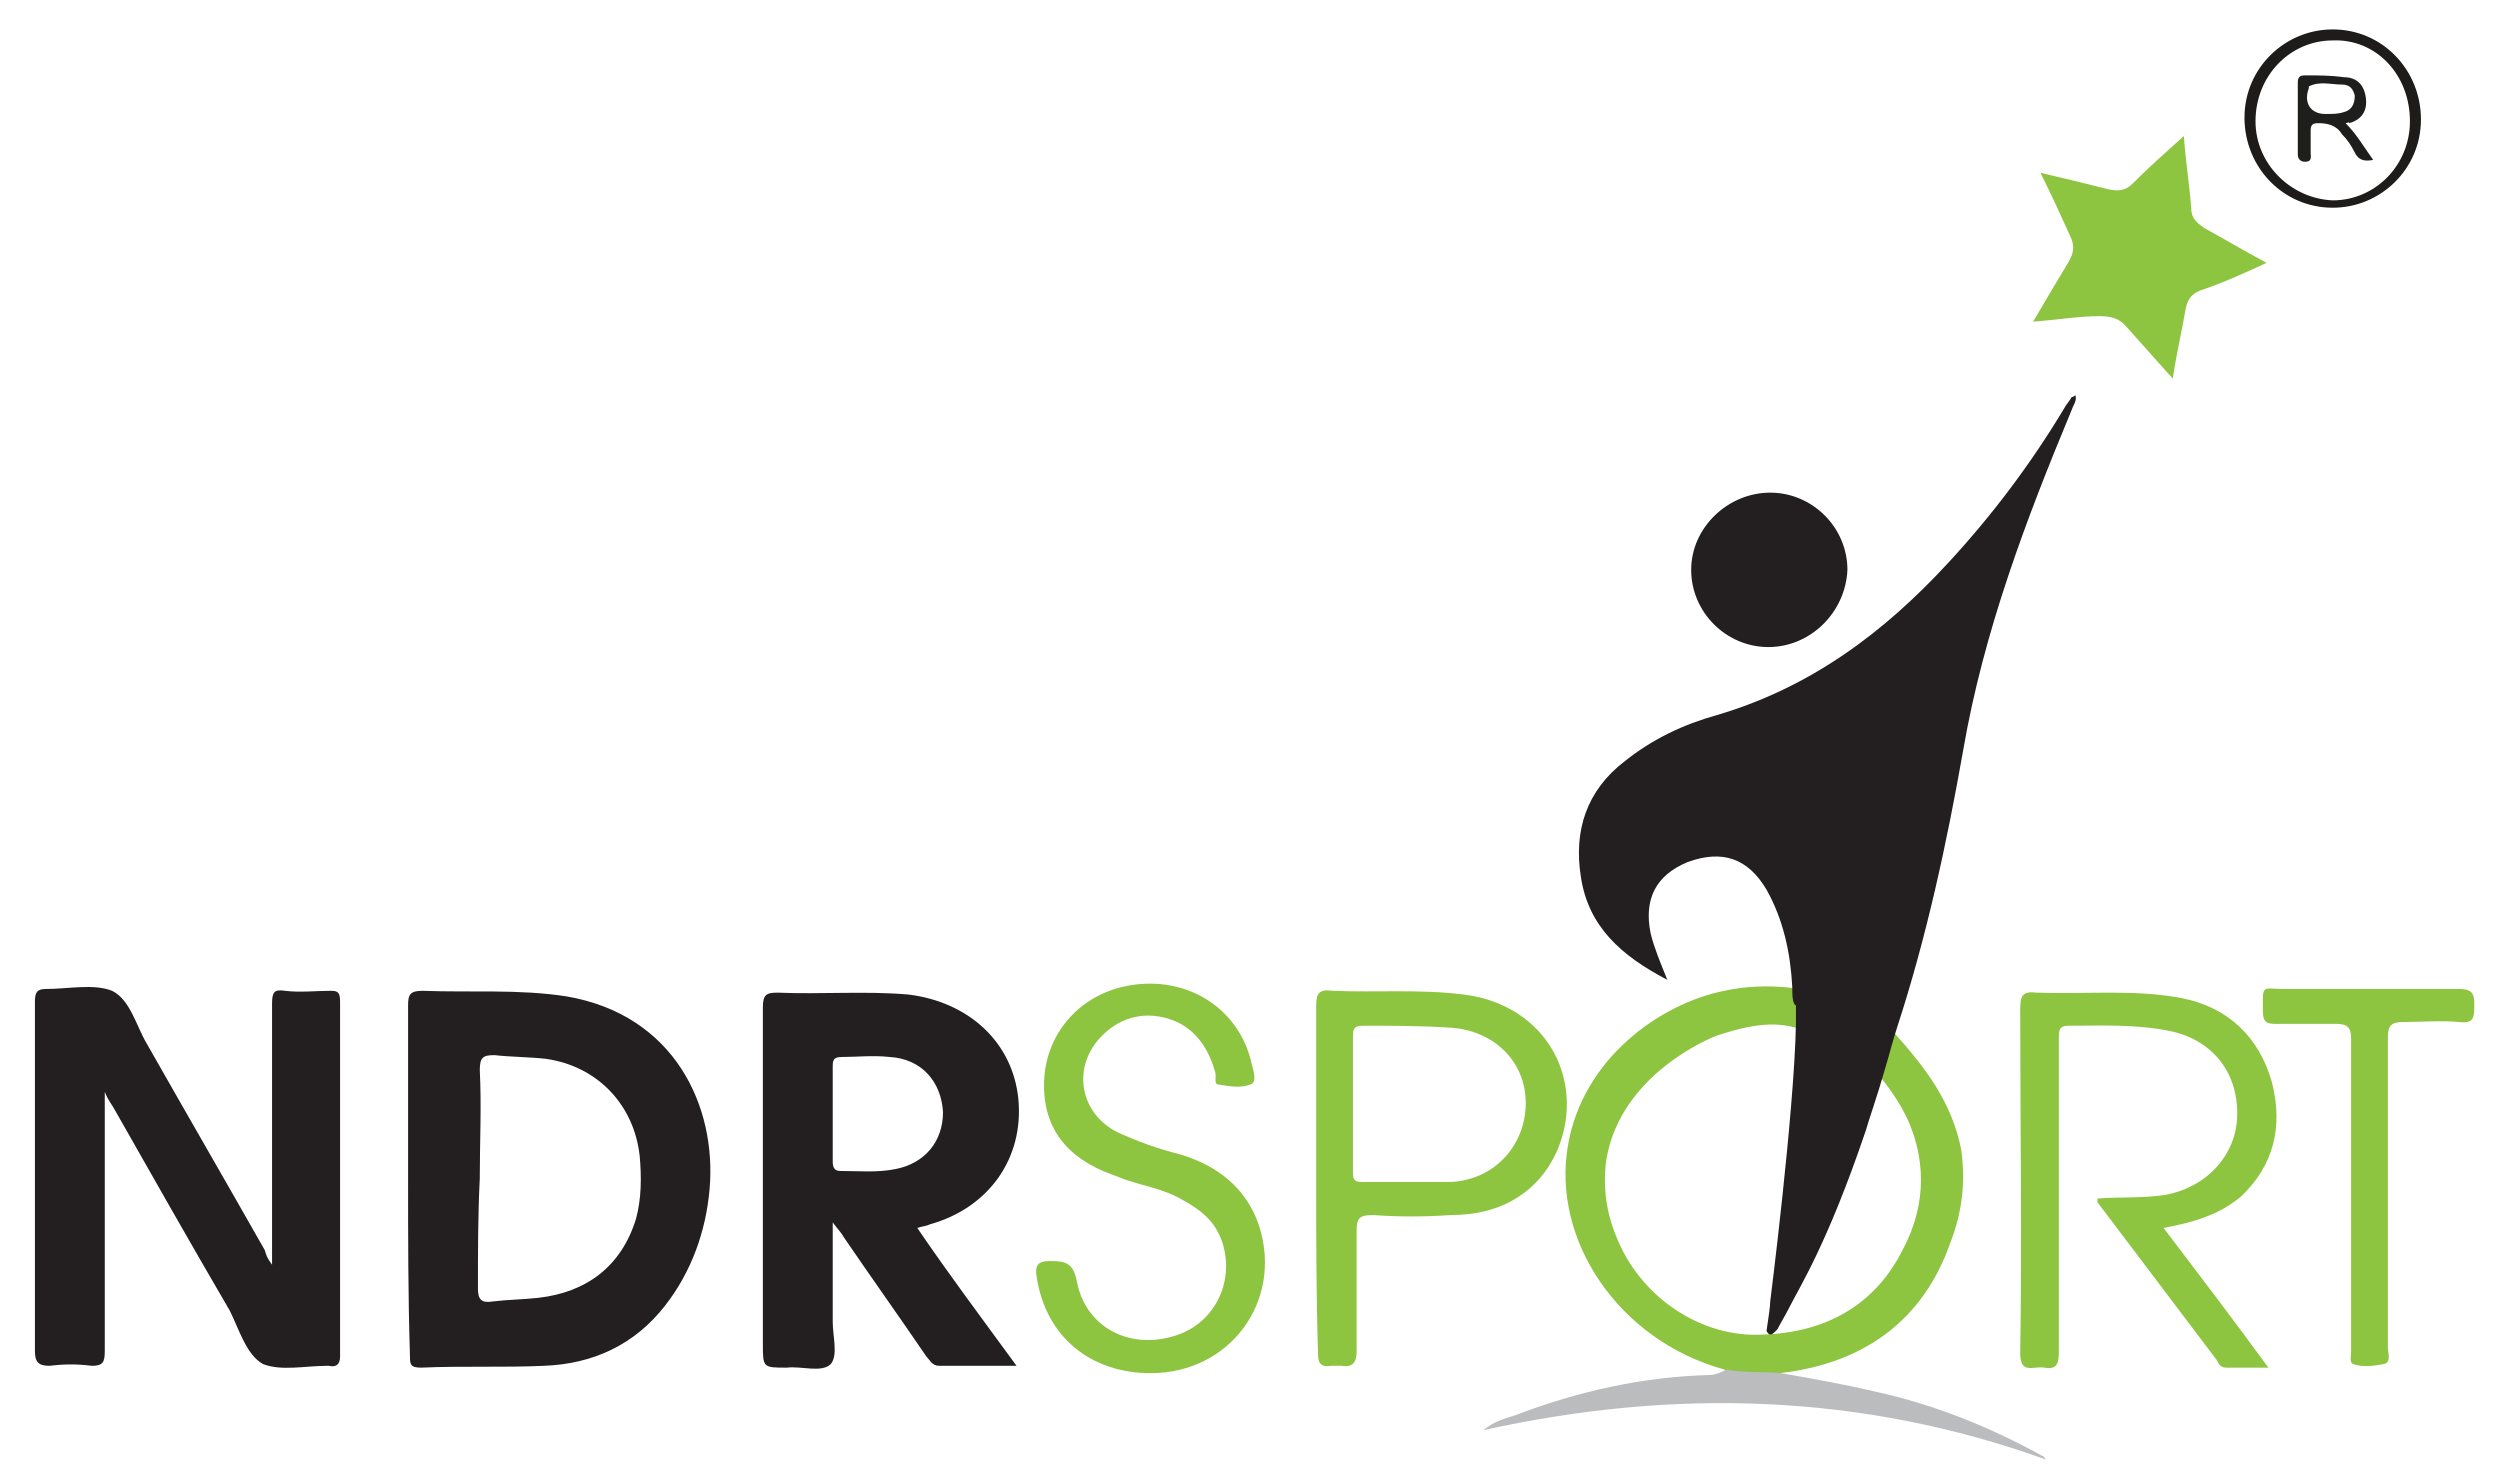 <?xml version="1.0" encoding="utf-8"?>
<!-- Generator: Adobe Illustrator 24.3.0, SVG Export Plug-In . SVG Version: 6.00 Build 0)  -->
<svg version="1.1" id="Layer_1" xmlns="http://www.w3.org/2000/svg" xmlns:xlink="http://www.w3.org/1999/xlink" x="0px" y="0px"
	 width="136px" height="80px" viewBox="0 0 136 80" style="enable-background:new 0 0 136 80;" xml:space="preserve">
<style type="text/css">
	.st0{fill:#231F20;}
	.st1{fill:#8EC540;}
	.st2{fill:#8DC440;}
	.st3{fill:#BABCBE;}
	.st4{fill:#1D1C1A;}
	.st5{fill:#1E1E1D;}
</style>
<path class="st0" d="M14.8,68.8c0-0.6,0-0.9,0-1.2c0-4.3,0-8.7,0-13c0-0.6,0.1-0.8,0.7-0.7c0.8,0.1,1.7,0,2.5,0
	c0.4,0,0.5,0.1,0.5,0.6c0,6.4,0,12.9,0,19.3c0,0.4-0.2,0.6-0.6,0.5c0,0-0.1,0-0.1,0c-1.2,0-2.5,0.3-3.5-0.1
	c-0.9-0.5-1.3-1.9-1.8-2.9c-2.1-3.6-4.2-7.3-6.3-11c-0.1-0.2-0.3-0.4-0.5-0.9c0,1.3,0,2.4,0,3.6c0,3.5,0,7,0,10.5
	c0,0.6-0.1,0.8-0.7,0.8c-0.8-0.1-1.5-0.1-2.3,0c-0.6,0-0.8-0.2-0.8-0.8c0-5,0-10.1,0-15.1c0-1.3,0-2.6,0-3.9c0-0.5,0.1-0.7,0.6-0.7
	c1.2,0,2.6-0.3,3.6,0.1c1,0.5,1.3,1.9,1.9,2.9c2.1,3.7,4.3,7.5,6.4,11.2C14.5,68.3,14.5,68.4,14.8,68.8z"/>
<path class="st1" d="M117.7,66.8c1.9,2.5,3.8,5,5.7,7.6c-0.9,0-1.6,0-2.3,0c-0.3,0-0.4-0.2-0.5-0.4c-2.2-2.9-4.3-5.7-6.5-8.6
	c0,0,0-0.1,0-0.2c1.2-0.1,2.4,0,3.7-0.2c2.2-0.4,3.8-2.1,3.9-4.2c0.1-2.4-1.3-4.2-3.6-4.7c-1.9-0.4-3.8-0.3-5.6-0.3
	c-0.5,0-0.5,0.3-0.5,0.7c0,1.8,0,3.5,0,5.3c0,3.9,0,7.9,0,11.8c0,0.7-0.2,0.9-0.8,0.8c-0.6-0.1-1.3,0.4-1.3-0.8
	c0.1-6.2,0-12.4,0-18.7c0-0.7,0.1-1,0.9-0.9c2.6,0.1,5.3-0.2,7.9,0.3c2.5,0.5,4.2,2.1,4.9,4.6c0.6,2.4,0.1,4.5-1.7,6.2
	C120.7,66.1,119.3,66.5,117.7,66.8z"/>
<path class="st2" d="M93.8,53.9c4.6-1,9.2,1.4,9.2,2.3c0,0.2-0.2,0.4-0.3,0.9c-0.1,0.6,0.1,0.8-0.1,1c-0.4,0.4-2.2-0.6-3.2-1.5
	c0,0,0,0,0,0c0,0-1-0.6-2.2-0.8c-1.6-0.3-3.6,0.5-3.7,0.5c-0.6,0.2-5.3,2.2-6.1,6.7c-0.3,1.9,0.2,3.5,0.5,4.2c1.3,3.4,4.7,5.6,8,5.4
	c3.4-0.1,6.1-1.6,7.6-4.6c0.7-1.3,1-2.6,1-3.8c0-2.4-1.1-4.1-1.6-4.8c-0.4-0.6-0.8-1-1-1.3c0.3-0.7,0.6-1.5,0.9-2.2
	c0.2,0.2,0.4,0.5,0.7,0.8c1.1,1.3,2.7,3.2,3.2,5.9c0.2,1.6,0.1,3.2-0.6,5c-1.5,4.3-4.8,6.6-9.3,7.1c-1,0.3-2,0.4-3-0.2
	c-5.8-1.6-9.4-7.1-8.5-12.2C86.1,57.6,90.3,54.6,93.8,53.9z"/>
<path class="st0" d="M97.5,53.7c-0.1-1.9-0.5-3.7-1.4-5.3c-1-1.7-2.4-2.2-4.3-1.5c-1.7,0.7-2.4,2-2,3.9c0.2,0.8,0.5,1.5,0.9,2.5
	c-2.5-1.3-4.3-2.9-4.7-5.6c-0.4-2.5,0.3-4.7,2.4-6.3c1.5-1.2,3.2-2,5-2.5c5.1-1.5,9.1-4.5,12.6-8.3c2.4-2.6,4.5-5.4,6.3-8.4
	c0.1-0.2,0.3-0.4,0.4-0.6c0,0,0.1,0,0.2-0.1c0.1,0.3-0.1,0.5-0.2,0.8c-2.5,6-4.8,12.1-5.9,18.5c-0.9,5.1-2,10.2-3.6,15.1
	c-0.2,0.6-0.4,1.4-0.7,2.4c-0.4,1.4-0.8,2.5-1,3.2c-2.1,6.2-3.6,8.5-4.2,9.7c-0.2,0.4-0.4,0.7-0.6,1.1c-0.2,0.2-0.4,0.5-0.6,0.1
	c0.1-0.7,0.2-1.3,0.2-1.6c0,0,1.3-10.2,1.4-15.1c0-0.5,0-1,0-1C97.5,54.6,97.5,54.1,97.5,53.7z"/>
<path class="st2" d="M62.6,74.7c-3.3,0-5.7-2-6.2-5.2c-0.1-0.6,0-0.9,0.7-0.9c0.9,0,1.3,0.1,1.5,1.2c0.5,2.4,2.8,3.6,5.2,2.9
	c2.2-0.6,3.4-2.9,2.7-5.1c-0.4-1.2-1.2-1.8-2.3-2.4c-0.9-0.5-2-0.7-2.9-1c-0.3-0.1-0.5-0.2-0.8-0.3c-2.5-0.9-3.8-2.6-3.7-5.1
	c0.1-2.5,1.8-4.5,4.2-5.1c3.3-0.8,6.4,1,7.1,4.2c0.1,0.4,0.3,1-0.1,1.1c-0.5,0.2-1.1,0.1-1.7,0c-0.3,0-0.1-0.4-0.2-0.7
	c-0.4-1.4-1.2-2.5-2.6-2.9c-1.4-0.4-2.7,0-3.7,1.1c-1.5,1.7-1,4.1,1,5.1c1.1,0.5,2.2,0.9,3.4,1.2c2,0.6,3.6,1.8,4.3,3.9
	C69.8,70.8,66.9,74.7,62.6,74.7z"/>
<path class="st2" d="M110.6,17.5c0.7-1.2,1.3-2.2,1.9-3.2c0.3-0.5,0.4-0.9,0.1-1.5c-0.5-1.1-1-2.2-1.6-3.4c1.3,0.3,2.5,0.6,3.7,0.9
	c0.5,0.1,0.9,0.1,1.3-0.3c0.9-0.9,1.8-1.7,2.8-2.6c0.1,1.4,0.3,2.6,0.4,3.9c0,0.6,0.3,0.8,0.7,1.1c1.1,0.6,2.1,1.2,3.4,1.9
	c-1.3,0.6-2.4,1.1-3.6,1.5c-0.5,0.2-0.7,0.5-0.8,1c-0.2,1.2-0.5,2.4-0.7,3.8c-0.9-1-1.7-1.9-2.5-2.8c-0.4-0.5-0.9-0.6-1.5-0.6
	C113.1,17.2,111.9,17.4,110.6,17.5z"/>
<path class="st1" d="M127.9,65c0-2.8,0-5.6,0-8.5c0-0.6-0.2-0.8-0.8-0.8c-1.1,0-2.2,0-3.3,0c-0.5,0-0.7-0.1-0.7-0.7
	c0-1.5-0.1-1.2,1.2-1.2c3.2,0,6.3,0,9.5,0c0.8,0,0.8,0.4,0.8,0.9c0,0.6,0,1-0.8,0.9c-1-0.1-2.1,0-3.1,0c-0.6,0-0.8,0.2-0.8,0.8
	c0,5.6,0,11.2,0,16.9c0,0.3,0.2,0.8-0.2,0.9c-0.5,0.1-1.2,0.2-1.7,0c-0.2-0.1-0.1-0.4-0.1-0.7C127.9,70.7,127.9,67.8,127.9,65z"/>
<path class="st0" d="M96.2,35.2c-2.3,0-4.2-1.9-4.2-4.2c0-2.3,2-4.2,4.3-4.2c2.3,0,4.2,1.9,4.2,4.2C100.4,33.3,98.5,35.2,96.2,35.2z
	"/>
<path class="st3" d="M93.9,74.5c1,0.2,2,0.1,3,0.2c1.7,0.3,3.4,0.6,5.1,1c3.2,0.7,6.2,1.9,9.1,3.5c0.1,0,0.1,0.1,0.2,0.2
	c-10-3.6-20.2-3.9-30.6-1.6c0.6-0.5,1.1-0.6,1.7-0.8c3.4-1.3,6.9-2.1,10.6-2.2C93.2,74.8,93.6,74.7,93.9,74.5z"/>
<path class="st0" d="M22.2,64.1c0-3.1,0-6.3,0-9.4c0-0.6,0.1-0.8,0.8-0.8c2.6,0.1,5.2-0.1,7.8,0.3c5.9,1,8.2,6,7.8,10.5
	c-0.2,2.3-1,4.5-2.4,6.3c-1.7,2.2-4,3.2-6.6,3.3c-2.2,0.1-4.5,0-6.7,0.1c-0.6,0-0.6-0.2-0.6-0.7C22.2,70.5,22.2,67.3,22.2,64.1z
	 M26,70.1c0,0.6,0.2,0.8,0.8,0.7c0.8-0.1,1.6-0.1,2.5-0.2c2.6-0.3,4.5-1.7,5.3-4.3c0.3-1.1,0.3-2.3,0.2-3.4
	c-0.3-2.8-2.3-4.9-5.1-5.3c-0.9-0.1-1.9-0.1-2.8-0.2c-0.6,0-0.8,0.1-0.8,0.8c0.1,2,0,3.9,0,5.9C26,66.1,26,68.1,26,70.1z"/>
<path class="st0" d="M55.3,74.3c-1.5,0-2.9,0-4.2,0c-0.4,0-0.5-0.3-0.7-0.5c-1.5-2.2-3-4.3-4.5-6.5c-0.1-0.2-0.3-0.4-0.6-0.8
	c0,1.9,0,3.6,0,5.4c0,0.8,0.3,1.8-0.1,2.3c-0.5,0.5-1.6,0.1-2.4,0.2c-1.3,0-1.3,0-1.3-1.3c0-6.1,0-12.2,0-18.3
	c0-0.7,0.2-0.8,0.8-0.8c2.4,0.1,4.7-0.1,7.1,0.1c3.3,0.4,5.7,2.6,6,5.7c0.3,3.2-1.6,5.9-4.8,6.8c-0.2,0.1-0.4,0.1-0.7,0.2
	C51.6,69.3,53.4,71.7,55.3,74.3z M45.3,63.2c0,0.3,0.1,0.5,0.4,0.5c1,0,2,0.1,3-0.1c1.6-0.3,2.6-1.5,2.6-3.1c-0.1-1.7-1.2-2.9-2.9-3
	c-0.9-0.1-1.8,0-2.6,0c-0.5,0-0.5,0.2-0.5,0.6c0,0.8,0,1.7,0,2.5C45.3,61.5,45.3,62.3,45.3,63.2z"/>
<path class="st1" d="M71.6,64c0-3.1,0-6.2,0-9.3c0-0.7,0.2-0.9,0.9-0.8c2.4,0.1,4.7-0.1,7.1,0.2c2.6,0.3,4.7,1.9,5.4,4.3
	c0.7,2.4-0.2,5.1-2.1,6.5c-1.2,0.9-2.6,1.2-4,1.2c-1.4,0.1-2.8,0.1-4.2,0c-0.8,0-0.9,0.2-0.9,0.9c0,2.2,0,4.3,0,6.5
	c0,0.6-0.2,0.9-0.8,0.8c-0.2,0-0.4,0-0.6,0c-0.6,0.1-0.7-0.2-0.7-0.7C71.6,70.4,71.6,67.2,71.6,64z M73.6,63.7c0,0.4,0,0.6,0.5,0.6
	c1.6,0,3.2,0,4.8,0c2.4-0.1,4.1-2,4.1-4.3c0-2.3-1.8-4-4.2-4.1c-1.5-0.1-3.1-0.1-4.6-0.1c-0.5,0-0.6,0.1-0.6,0.6c0,1.2,0,2.4,0,3.6
	C73.6,61.2,73.6,62.4,73.6,63.7z"/>
<path class="st4" d="M126.9,11.3c-2.7,0-4.8-2.2-4.8-4.9c0-2.7,2.2-4.8,4.8-4.8c2.7,0,4.8,2.2,4.8,4.9
	C131.7,9.2,129.5,11.3,126.9,11.3z M126.9,2.2c-2.3,0-4.2,1.9-4.2,4.4c0,2.3,1.9,4.2,4.2,4.3c2.3,0,4.2-1.9,4.2-4.3
	C131.1,4,129.2,2.1,126.9,2.2z"/>
<path class="st5" d="M127.6,6.7c0.6,0.6,1,1.3,1.5,2c-0.5,0.1-0.8,0-1-0.4c-0.2-0.4-0.4-0.7-0.7-1c-0.3-0.5-0.8-0.6-1.3-0.6
	c-0.3,0-0.4,0.1-0.4,0.4c0,0.4,0,0.8,0,1.2c0,0.2,0.1,0.5-0.3,0.5c-0.3,0-0.4-0.2-0.4-0.4c0-1.3,0-2.6,0-3.9c0-0.3,0.1-0.4,0.4-0.4
	c0.7,0,1.4,0,2.1,0.1c0.7,0,1.1,0.4,1.2,1.1c0.1,0.7-0.2,1.2-0.9,1.4C127.8,6.6,127.7,6.7,127.6,6.7z M127.5,6.1
	c0.4-0.1,0.6-0.4,0.6-0.9c-0.1-0.4-0.3-0.6-0.7-0.6c-0.6,0-1.2-0.2-1.8,0.1c0,0,0,0.1,0,0.1c-0.3,0.8,0.1,1.4,0.9,1.4
	C126.9,6.2,127.2,6.2,127.5,6.1z"/>
</svg>
